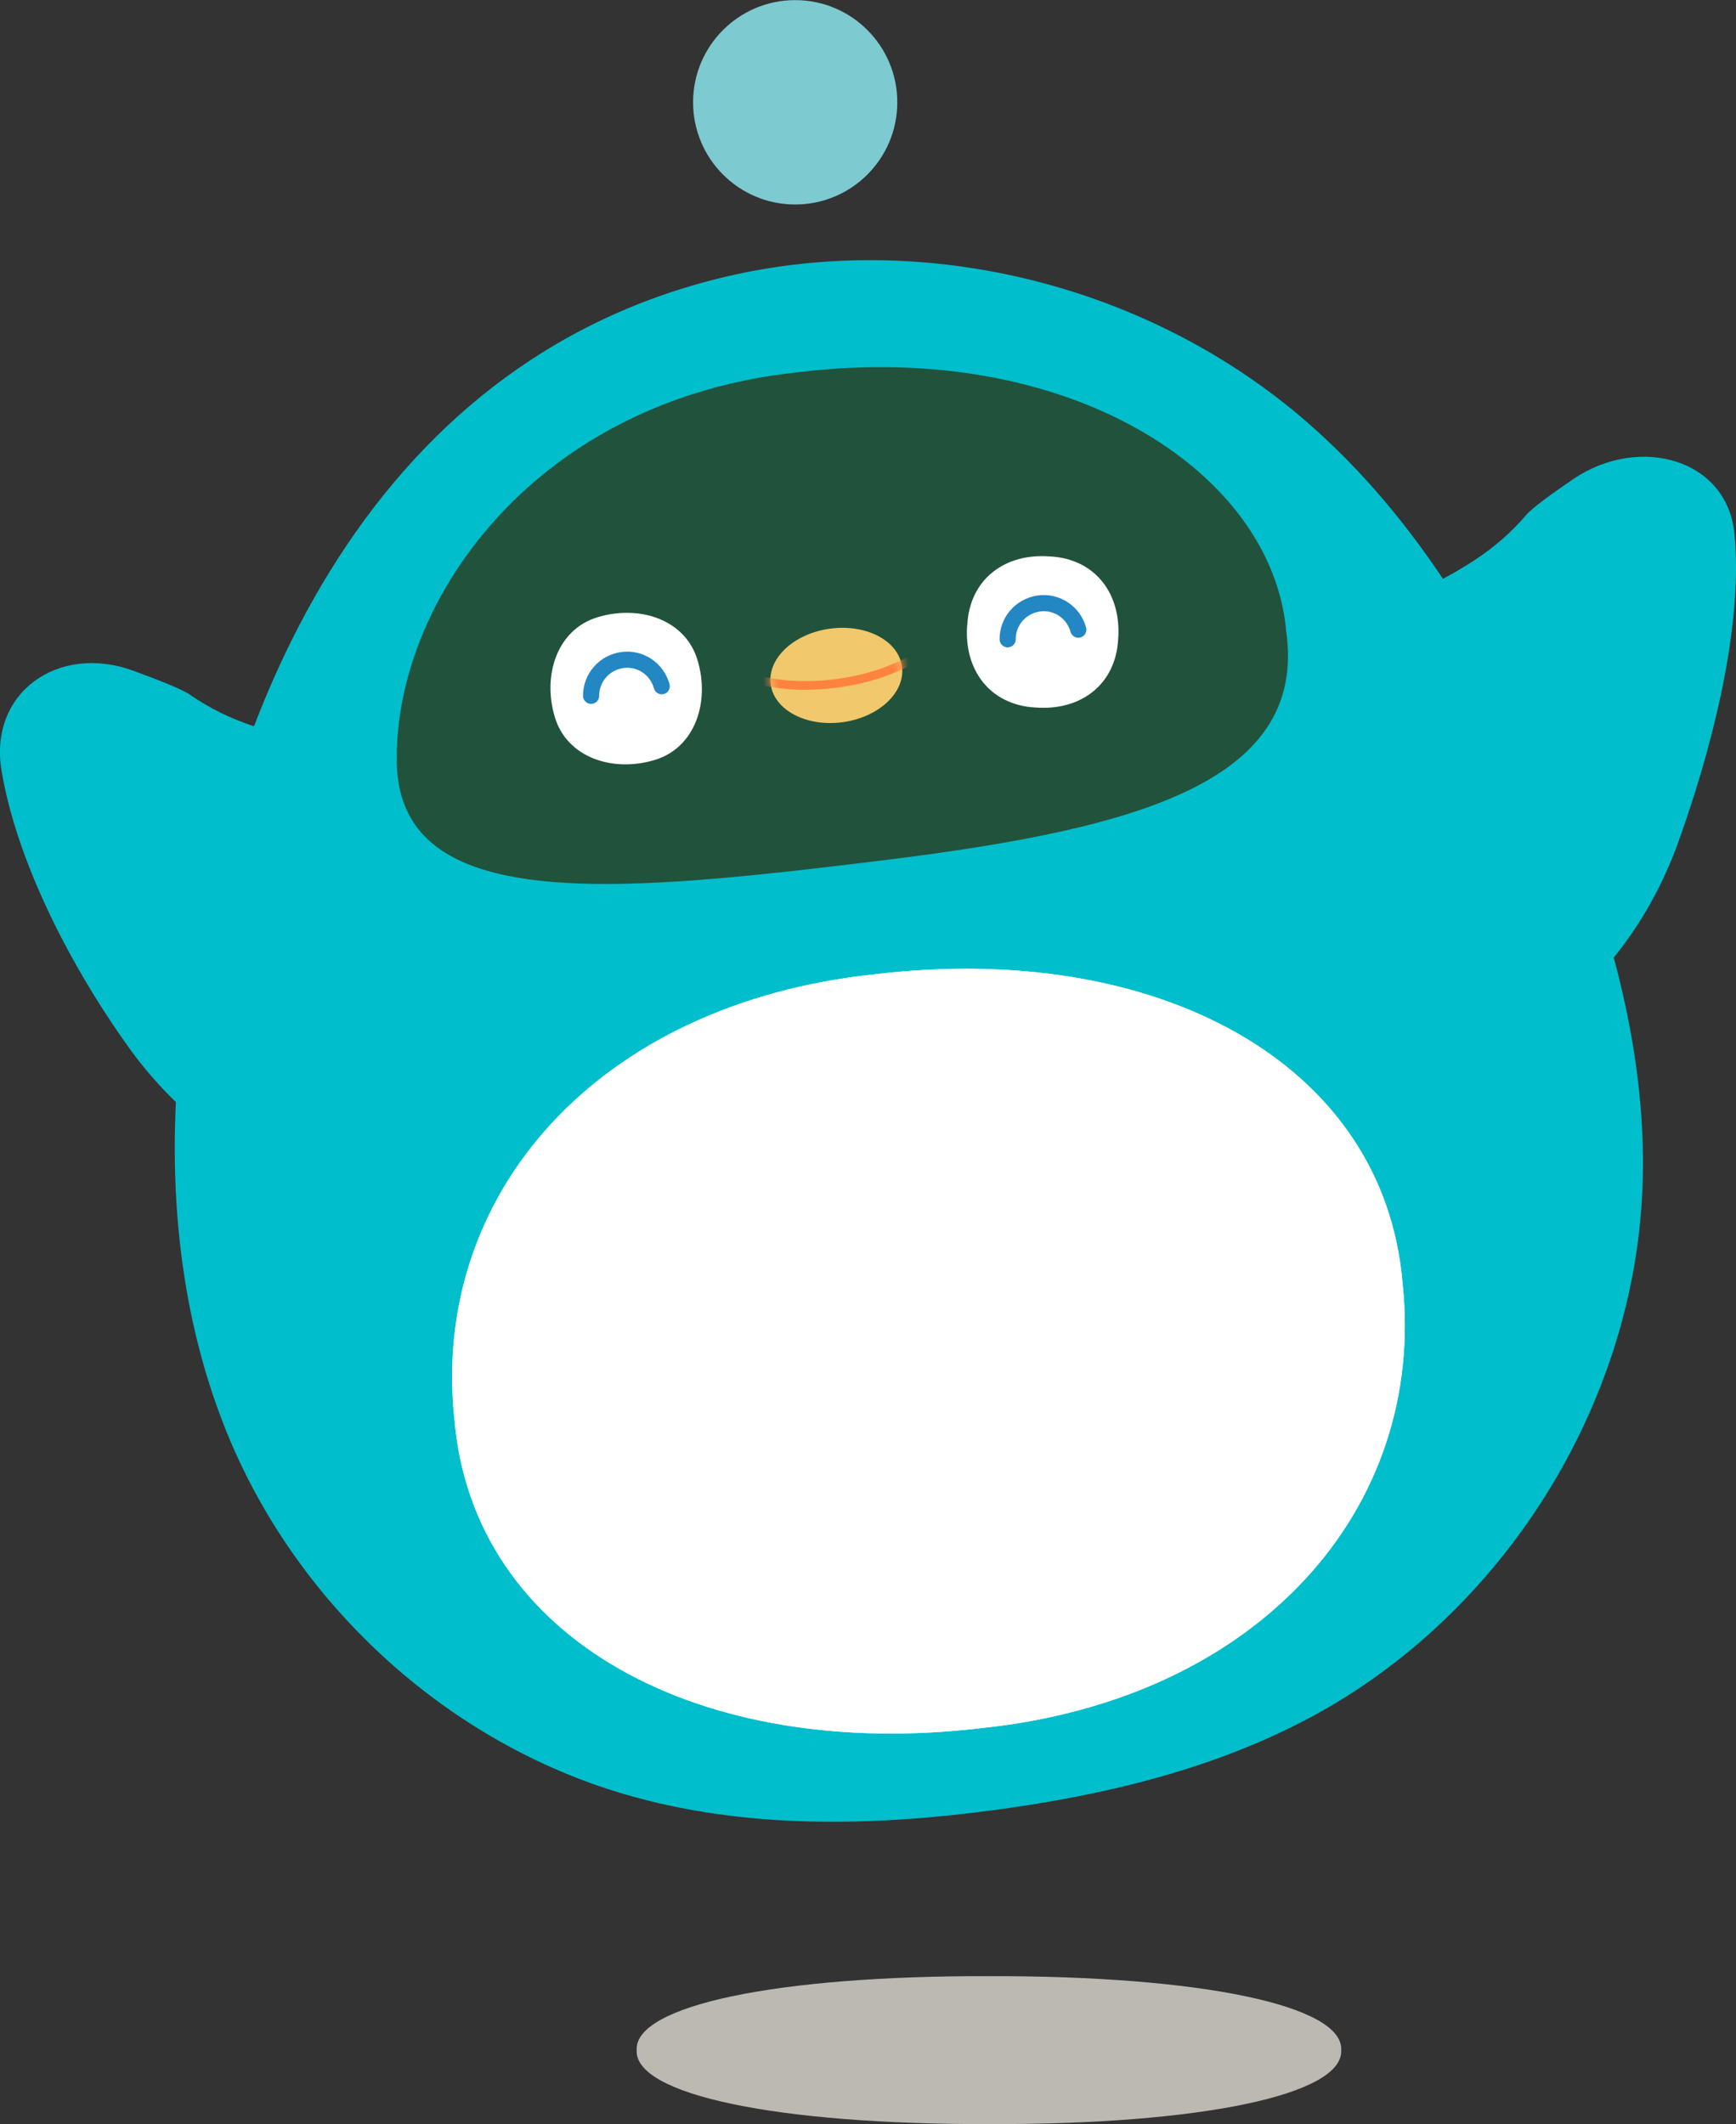 <svg width="215" height="263" viewBox="0 0 215 263" fill="none" xmlns="http://www.w3.org/2000/svg">
  <rect x="0" y="0" width="215" height="263" fill="#333333" stroke="none"/>
  <g clip-path="url(#clip0_22_957)">
    <path d="M202.204 129.233C200.353 118.178 196.664 107.363 192.223 97.045C185.043 80.357 175.619 64.225 161.905 52.296C142.47 35.381 114.786 28.347 89.736 34.297C45.388 44.825 26.269 88.837 22.22 130.498C20.639 146.69 22.174 163.394 28.512 178.381C37.319 199.182 55.669 215.81 77.347 222.152C92.13 226.489 107.922 226.158 123.201 224.11C136.855 222.272 150.509 219.019 162.612 212.467C186.097 199.754 202.174 174.269 203.393 147.594C203.68 141.434 203.213 135.303 202.204 129.233Z" fill="#00BECC"/>
    <path d="M162.116 82.977C171.554 72.826 181.174 72.976 189.047 63.728C189.815 62.839 192.223 61.107 194.963 59.239C203.047 53.847 213.916 56.799 214.804 66.093C215.843 76.23 212.742 90.433 208.211 103.251C200.925 124.805 181.851 135.981 166.436 131.673C158.518 129.263 153.821 122.244 152.195 112.499C151.819 110.285 153.053 107.981 155.085 107.062C162.356 103.914 156.229 89.529 162.116 82.962V82.977Z" fill="#00BECC"/>
    <path d="M55.203 97.633C43.235 90.584 33.736 93.054 23.529 86.02C22.521 85.327 19.721 84.228 16.559 83.068C7.226 79.618 -1.445 85.779 0.196 95.449C1.942 105.947 8.054 118.599 15.716 129.369C28.286 147.232 51.364 154.507 63.904 146.238C70.407 141.735 72.65 133.044 71.882 122.982C71.702 120.693 70.016 118.84 67.863 118.584C60.14 117.635 62.624 102.106 55.203 97.633Z" fill="#00BECC"/>
    <path d="M159.255 77.901C162.236 97.497 139.249 102.965 107.033 106.806C74.818 110.707 48.805 112.951 49.136 93.671C49.211 73.925 66.568 49.404 98.98 46.075C132.158 42.053 157.328 58.185 159.27 77.901H159.255Z" fill="#21523C"/>
    <path d="M166.105 253.842C166.421 259.355 148.763 263.075 122.479 263C96.195 263.06 78.536 259.355 78.852 253.842C78.536 248.33 96.195 244.609 122.479 244.684C148.763 244.624 166.421 248.33 166.105 253.842Z" fill="#BCB9B3"/>
    <path d="M173.707 158.921C176.643 186.62 156.109 210.328 121.636 213.958C86.846 218.115 58.56 203.143 56.272 175.67C53.336 147.97 73.87 124.263 108.343 120.633C143.133 116.475 171.419 131.447 173.707 158.921Z" fill="white"/>
    <path d="M98.483 25.32C105.466 25.32 111.128 19.655 111.128 12.667C111.128 5.68 105.466 0.015 98.483 0.015C91.499 0.015 85.837 5.68 85.837 12.667C85.837 19.655 91.499 25.32 98.483 25.32Z" fill="#7DCAD1"/>
    <path d="M173.707 158.921C176.643 186.62 156.109 210.328 121.636 213.958C86.846 218.115 58.56 203.143 56.272 175.67C53.336 147.97 73.87 124.263 108.343 120.633C143.133 116.475 171.419 131.447 173.707 158.921Z" fill="white"/>
    <path d="M104.362 89.421C108.852 88.812 112.141 85.726 111.708 82.527C111.274 79.329 107.283 77.23 102.793 77.839C98.303 78.448 95.014 81.534 95.448 84.733C95.881 87.931 99.872 90.03 104.362 89.421Z" fill="#F1C86C"/>
    <mask id="mask0_22_957" style="mask-type:luminance" maskUnits="userSpaceOnUse" x="95" y="77" width="17" height="13">
      <path d="M104.362 89.421C108.852 88.812 112.141 85.726 111.708 82.527C111.274 79.329 107.283 77.23 102.793 77.839C98.303 78.448 95.014 81.534 95.448 84.733C95.881 87.931 99.872 90.03 104.362 89.421Z" fill="white"/>
    </mask>
    <g mask="url(#mask0_22_957)">
      <path d="M103.722 84.594C111.466 83.543 117.353 79.805 116.871 76.244C116.388 72.683 109.719 70.647 101.975 71.698C94.23 72.748 88.343 76.487 88.826 80.048C89.308 83.609 95.977 85.644 103.722 84.594Z" stroke="#FF833E" stroke-width="1.07" stroke-miterlimit="10"/>
    </g>
    <path d="M86.394 81.757C87.945 86.924 86.093 92.617 81.05 94.108C75.887 95.66 70.196 93.807 68.706 88.761C67.156 83.595 69.007 77.901 74.05 76.41C79.214 74.859 84.904 76.712 86.394 81.757Z" fill="white"/>
    <path d="M119.784 77.344C119.347 82.977 122.629 87.3 128.229 87.601C133.859 88.038 138.18 84.755 138.481 79.151C138.917 73.518 135.636 69.195 130.051 68.894C124.421 68.457 120.1 71.741 119.799 77.344H119.784Z" fill="white"/>
    <path d="M81.954 84.966C81.381 82.842 79.304 81.411 77.061 81.727C74.818 82.043 73.192 83.956 73.207 86.155" stroke="#2387C4" stroke-width="2" stroke-linecap="round" stroke-linejoin="round"/>
    <path d="M133.543 77.962C132.971 75.838 130.894 74.407 128.651 74.723C126.408 75.04 124.782 76.952 124.797 79.151" stroke="#2387C4" stroke-width="2" stroke-linecap="round" stroke-linejoin="round"/>
  </g>
  <defs>
    <clipPath id="clip0_22_957">
      <rect width="215" height="263" fill="white"/>
    </clipPath>
  </defs>
</svg>

